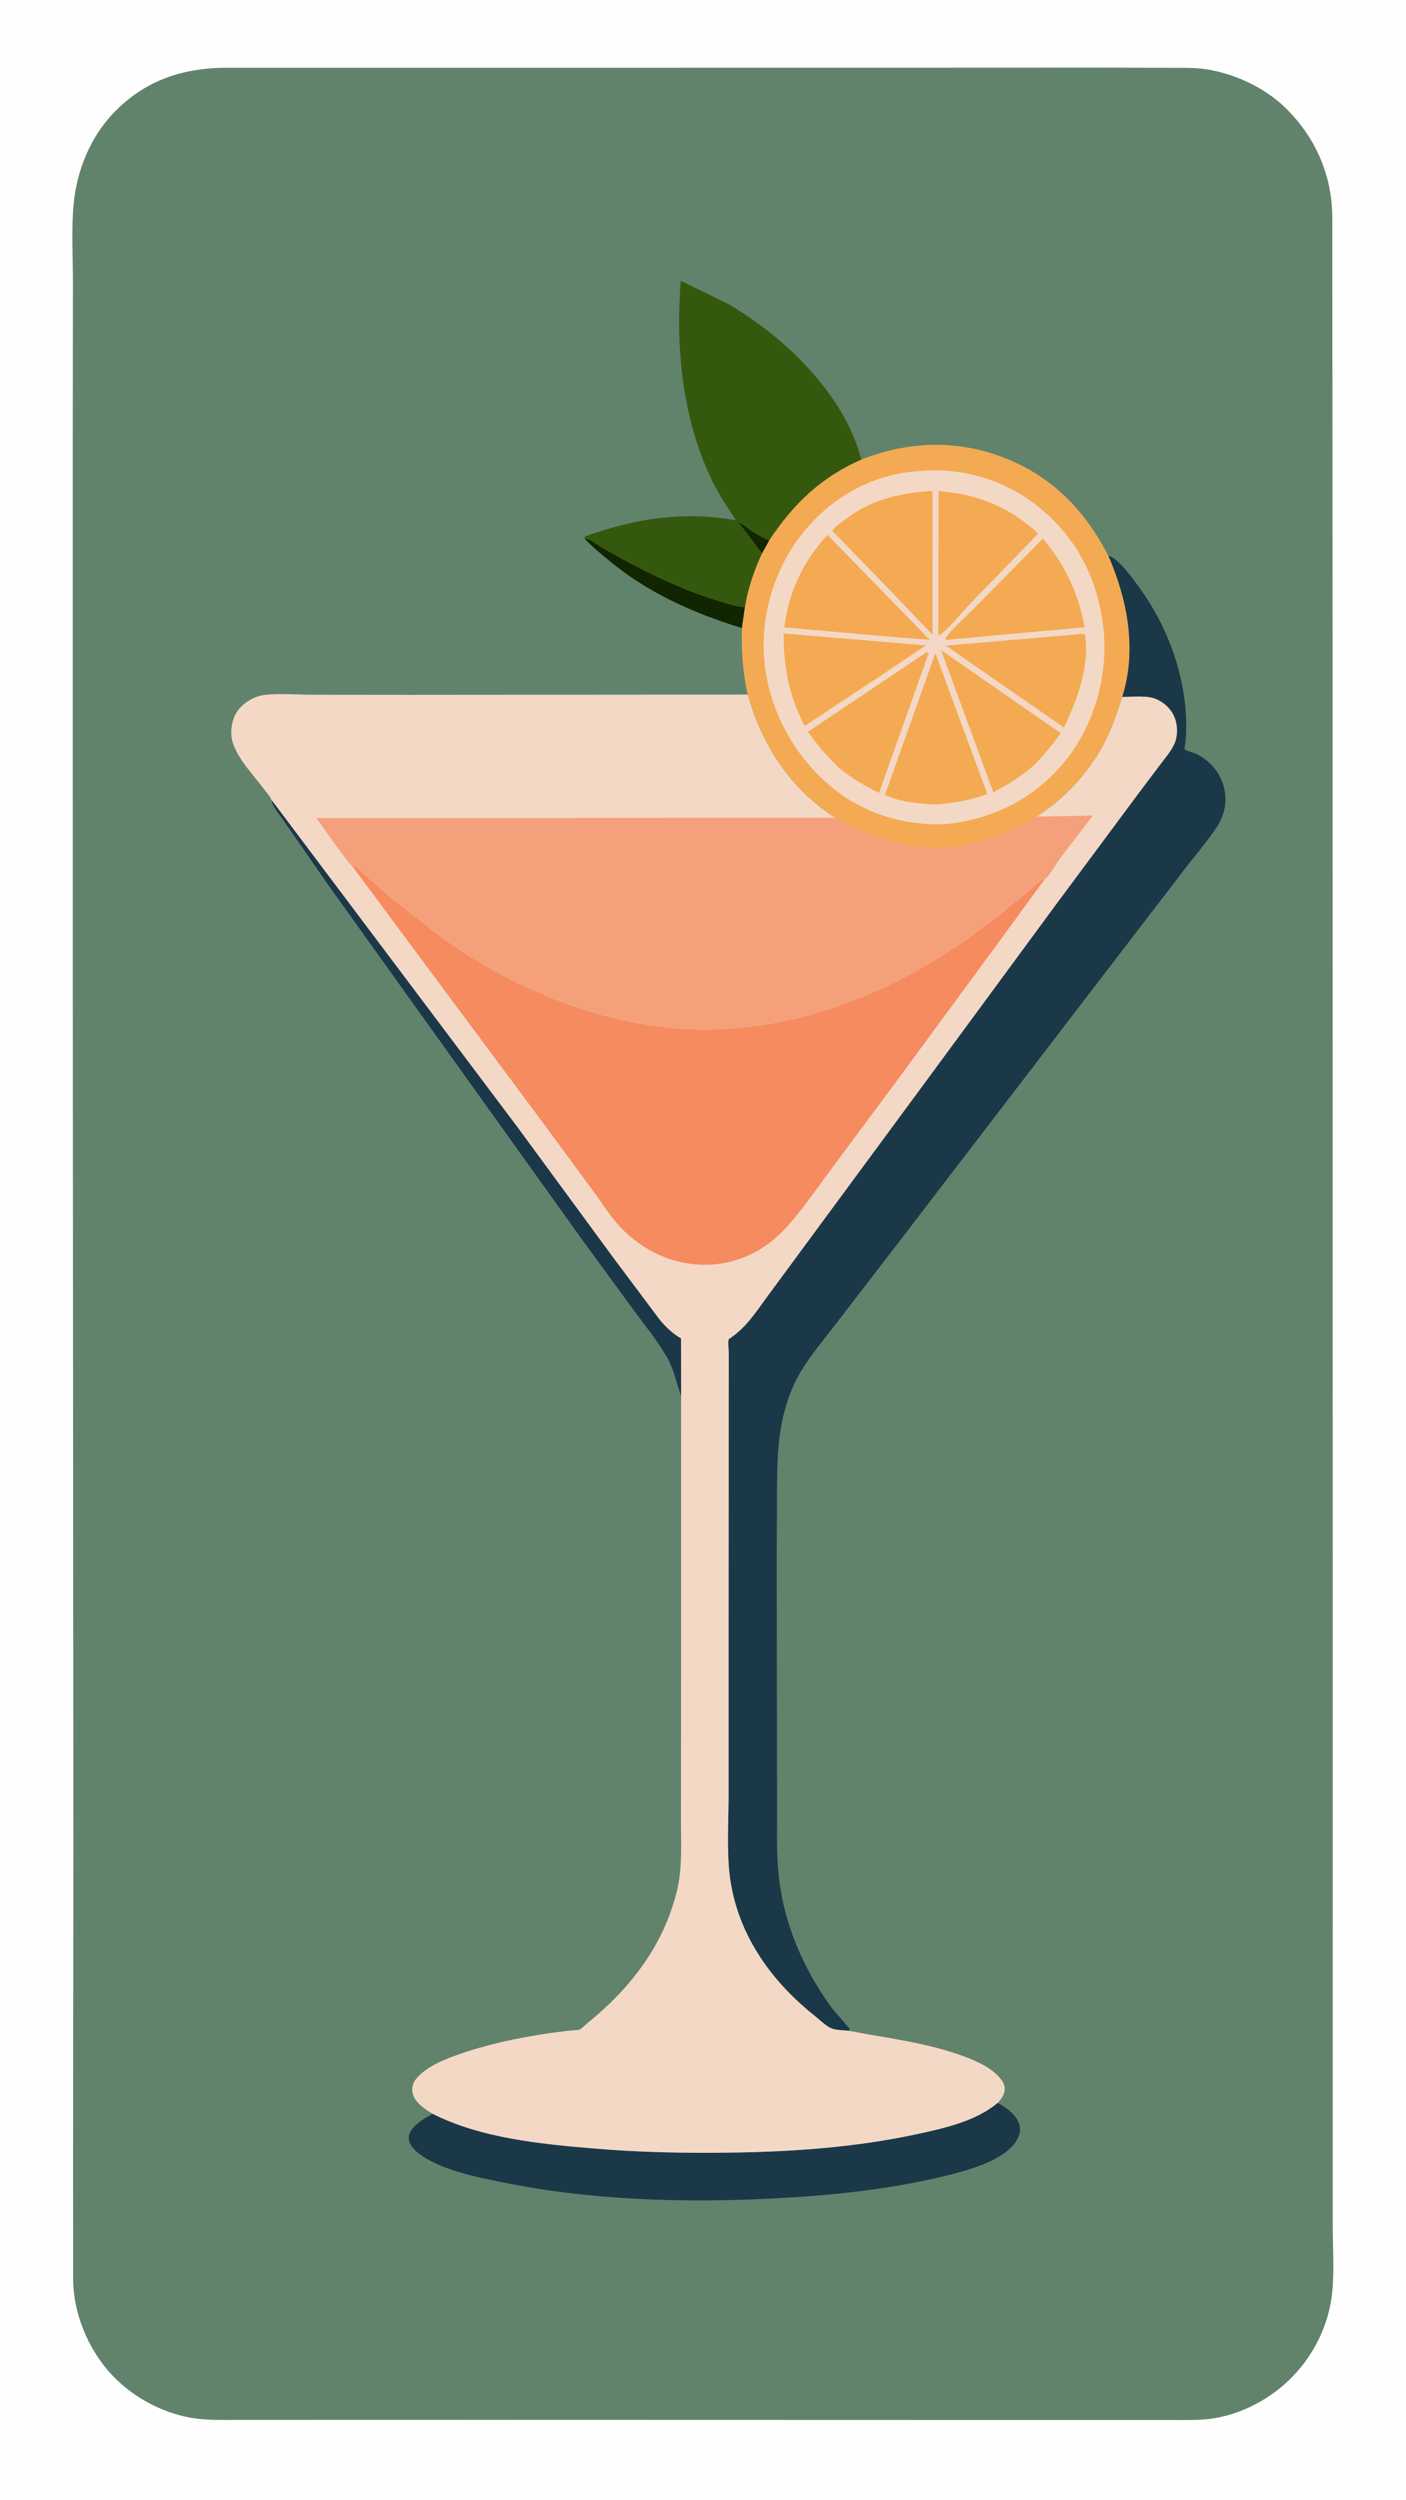 <svg version="1.1" xmlns="http://www.w3.org/2000/svg" style="display: block;" viewBox="0 0 1152 2048" width="1024" height="1820">
<path transform="translate(0,0)" fill="rgb(254,254,254)" d="M -0 -0 L 1152 0 L 1152 2048 L -0 2048 L -0 -0 z"/>
<path transform="translate(0,0)" fill="rgb(97,131,108)" d="M 181.476 55.512 L 743.61 55.462 L 907.484 55.395 L 957.122 55.546 C 967.285 55.629 978.051 55.215 988.109 56.705 C 1011.53 60.174 1036.42 71.825 1053.37 88.386 C 1077.86 112.304 1091.37 143.047 1091.73 177.337 L 1092 541.946 L 1092.09 1332.53 L 1092.08 1706.68 L 1092.08 1821.42 C 1092.08 1840.43 1093.61 1860.76 1091.46 1879.57 C 1088.58 1904.76 1076.44 1929.22 1058.72 1947.22 C 1041.69 1964.52 1018.79 1976.98 994.724 1980.91 C 985.964 1982.34 977.102 1982.3 968.25 1982.34 L 402.963 1982.18 L 241.88 1982.22 L 193.864 1982.23 C 182.198 1982.23 170.406 1982.6 158.839 1980.87 C 135.841 1977.43 113.278 1966.11 96.377 1950.19 C 74.431 1929.53 60.614 1898.72 59.795 1868.64 L 59.742 1771.73 L 59.993 1512.99 L 59.491 800.927 L 59.47 362.127 L 59.622 231.877 C 59.66 210.292 58.162 187.356 60.331 165.933 C 63.026 139.324 74.036 112.319 92.62 92.834 C 117.117 67.15 146.594 56.428 181.476 55.512 z"/>
<path transform="translate(0,0)" fill="rgb(16,37,0)" d="M 478.957 441.091 C 483.97 441.549 489.089 446.07 493.328 448.646 L 512.249 459.162 C 535.854 471.87 560.205 483.313 585.837 491.325 C 593.623 493.759 602.243 496.765 610.371 497.357 L 607.91 514.481 C 567.981 502.235 530.053 485.352 497.855 458.22 C 491.413 452.792 484.532 447.406 478.957 441.091 z"/>
<path transform="translate(0,0)" fill="rgb(27,56,73)" d="M 817.531 1722.51 C 824.761 1726.48 833.096 1732.31 835.379 1740.76 C 836.551 1745.1 835.201 1749.7 832.959 1753.45 C 822.763 1770.51 789.881 1778.75 771.339 1783.13 C 726.493 1793.73 680.303 1798.4 634.352 1800.8 C 560.448 1804.66 483.137 1802.35 410.513 1787.39 C 390.022 1783.16 366.041 1778.44 348.022 1767.41 C 343.15 1764.43 336.437 1759.38 335.082 1753.43 C 334.292 1749.96 335.444 1746.91 337.45 1744.17 C 341.205 1739.05 348.89 1734.29 354.641 1731.6 C 394.334 1751.48 441.831 1756.07 485.5 1759.82 C 523.706 1763.1 562.167 1763.85 600.494 1763.26 C 651.184 1762.48 702.355 1758.79 751.98 1748.01 C 774.217 1743.18 799.792 1737.43 817.531 1722.51 z"/>
<path transform="translate(0,0)" fill="rgb(53,88,15)" d="M 478.957 441.091 L 479.364 439.388 C 520.313 424.683 559.609 418.486 602.897 426.149 C 596.244 415.742 589.236 405.504 583.8 394.384 C 559.266 344.194 553.309 285.034 557.792 230.003 L 596.485 248.893 C 643.016 276.124 691.745 322.664 705.806 376.457 C 672.785 390.994 649.953 412.81 630.232 442.798 L 624.488 453.152 C 617.879 467.445 612.925 481.792 610.371 497.357 C 602.243 496.765 593.623 493.759 585.837 491.325 C 560.205 483.313 535.854 471.87 512.249 459.162 L 493.328 448.646 C 489.089 446.07 483.97 441.549 478.957 441.091 z"/>
<path transform="translate(0,0)" fill="rgb(16,37,0)" d="M 624.488 453.152 L 605.367 428.059 C 608.976 429.527 612.775 433.013 616.035 435.238 C 620.533 438.308 625.254 440.62 630.232 442.798 L 624.488 453.152 z"/>
<path transform="translate(0,0)" fill="rgb(27,56,73)" d="M 908.199 455.3 C 915.777 456.467 928.503 474.296 933.125 480.612 C 955.808 511.606 970.205 549.526 971.912 588.052 C 972.186 594.246 972.088 600.568 971.52 606.743 C 971.439 607.624 970.495 613.627 970.692 613.993 C 970.768 614.133 979.474 617.157 980.623 617.718 C 996.589 625.515 1006.25 642.287 1003.8 660.031 C 1003.07 665.369 1000.97 671.392 998.055 675.928 C 989.766 688.82 979.284 700.723 969.988 712.927 L 906.742 795.312 L 742.196 1010.02 L 684.825 1084.55 C 675.039 1097.41 664.237 1109.85 656.012 1123.79 C 650.826 1132.59 646.877 1142.05 643.969 1151.84 C 637.077 1175.02 636.79 1197.4 636.651 1221.37 L 636.414 1277.34 L 636.569 1408.94 L 636.707 1482.68 C 636.739 1499.61 636.186 1516.9 637.786 1533.76 C 641.678 1574.76 657.675 1612.03 681.835 1645.11 L 696.253 1661.94 C 695.885 1663.14 696.206 1662.64 695.321 1663.46 C 691.073 1663.05 684.98 1663.05 681.086 1661.41 C 676.604 1659.51 671.264 1654.2 667.311 1651.05 C 640.18 1629.44 617.562 1601.95 605.734 1569.04 C 601.721 1557.87 598.861 1545.78 597.628 1533.98 C 595.454 1513.16 596.991 1490.66 596.973 1469.67 L 596.968 1344.35 L 597.071 1146.16 L 597.1 1108.31 C 597.103 1105.38 596.269 1099.55 597.11 1097 C 597.257 1096.55 597.888 1096.46 598.276 1096.2 C 611.192 1087.25 618.655 1075.94 627.672 1063.42 L 758.328 886.241 L 864.886 741.493 L 932.167 650.915 L 951.058 625.863 C 954.98 620.663 959.654 615.234 962.334 609.273 C 965.099 603.123 965.121 594.658 962.743 588.416 C 960.01 581.242 954.898 576.151 948 572.925 C 940.244 569.297 928.05 570.874 919.492 570.94 C 931.769 532.448 923.873 491.367 908.199 455.3 z"/>
<path transform="translate(0,0)" fill="rgb(244,170,83)" d="M 705.806 376.457 C 746.394 360.484 788.59 359.894 828.803 377.445 C 865.413 393.423 890.145 420.316 908.199 455.3 C 923.873 491.367 931.769 532.448 919.492 570.94 C 915.322 584.411 910.934 597.353 904.321 609.869 C 892.345 632.537 871.187 655.75 849.141 668.937 C 833.87 678.454 818.231 685.837 800.794 690.439 C 760.4 701.1 719.312 690.326 684.189 669.795 C 647.35 646.132 624.321 610.503 612.604 568.955 C 608.562 550.476 607.405 533.373 607.91 514.481 L 610.371 497.357 C 612.925 481.792 617.879 467.445 624.488 453.152 L 630.232 442.798 C 649.953 412.81 672.785 390.994 705.806 376.457 z"/>
<path transform="translate(0,0)" fill="rgb(244,216,198)" d="M 758.595 385.422 C 791.367 383.767 824.201 393.917 849.999 414.41 C 882.216 440.001 899.596 474.041 904.152 514.57 C 908.411 552.465 896.859 593.459 872.968 623.178 C 848.682 653.387 814.485 670.8 776.25 674.966 C 741.992 676.931 707.94 666.655 681.33 644.656 C 650.004 618.759 629.722 580.68 626.173 540.219 C 622.898 502.868 635.519 463.037 659.624 434.313 C 679.075 411.135 704.081 395.117 733.706 388.516 C 741.828 386.706 750.322 386.148 758.595 385.422 z"/>
<path transform="translate(0,0)" fill="rgb(244,170,83)" d="M 642.073 518.909 L 758.664 528.691 L 719.416 554.994 L 659.374 594.622 C 646.337 569.973 642.073 546.617 642.073 518.909 z"/>
<path transform="translate(0,0)" fill="rgb(244,170,83)" d="M 884.606 519.46 C 886.112 518.839 887.404 519.22 888.941 519.5 C 893.372 544.766 882.599 573.629 871.816 595.957 L 818.196 558.838 L 775.093 528.834 L 884.606 519.46 z"/>
<path transform="translate(0,0)" fill="rgb(244,170,83)" d="M 771.039 532.476 L 869.222 600.597 C 862.717 609.578 856.058 617.806 848.289 625.745 C 837.988 635.51 826.361 642.329 813.957 649.037 L 771.039 532.476 z"/>
<path transform="translate(0,0)" fill="rgb(244,170,83)" d="M 796.631 499.82 L 854.579 441.157 C 873.369 463.952 883.199 484.779 888.808 513.806 L 775.163 524.135 L 774.686 522.609 C 780.686 514.476 789.498 507.071 796.631 499.82 z"/>
<path transform="translate(0,0)" fill="rgb(244,170,83)" d="M 758.808 534.5 C 759.912 534.452 760.046 534.546 760.977 535.047 L 720.268 649.536 C 708.045 643.542 697.677 637.472 687.23 628.754 C 677.559 619.656 669.746 610.186 661.924 599.492 L 758.808 534.5 z"/>
<path transform="translate(0,0)" fill="rgb(244,170,83)" d="M 678.017 438.095 L 761.793 524.085 L 730.757 521.702 L 642.613 513.913 C 646.667 483.906 657.793 460.406 678.017 438.095 z"/>
<path transform="translate(0,0)" fill="rgb(244,170,83)" d="M 766.441 535.065 L 809.031 650.426 C 795.847 655.377 783.075 657.586 769.109 658.881 C 755.287 658.938 737.722 657.017 725.042 651.272 L 766.441 535.065 z"/>
<path transform="translate(0,0)" fill="rgb(244,170,83)" d="M 769.133 520.699 C 768.431 517.5 768.884 513.31 768.888 510.002 L 768.924 488.005 L 769.079 402.164 L 786.618 404.45 C 806.947 408.494 825.538 416.402 841.692 429.433 C 844.573 431.757 848.439 434.286 850.498 437.374 L 794.012 495.48 C 786.556 503.31 778.056 514.792 769.133 520.699 z"/>
<path transform="translate(0,0)" fill="rgb(244,170,83)" d="M 759.079 402.427 C 761.34 402.208 762.087 401.863 764.109 403 L 764.068 519.998 L 727.274 481.465 L 681.823 434.745 L 682.539 433.858 C 685.297 430.559 689.715 427.672 693.135 425.051 C 712.652 410.094 735.009 404.511 759.079 402.427 z"/>
<path transform="translate(0,0)" fill="rgb(244,216,198)" d="M 612.604 568.955 C 624.321 610.503 647.35 646.132 684.189 669.795 C 719.312 690.326 760.4 701.1 800.794 690.439 C 818.231 685.837 833.87 678.454 849.141 668.937 C 871.187 655.75 892.345 632.537 904.321 609.869 C 910.934 597.353 915.322 584.411 919.492 570.94 C 928.05 570.874 940.244 569.297 948 572.925 C 954.898 576.151 960.01 581.242 962.743 588.416 C 965.121 594.658 965.099 603.123 962.334 609.273 C 959.654 615.234 954.98 620.663 951.058 625.863 L 932.167 650.915 L 864.886 741.493 L 758.328 886.241 L 627.672 1063.42 C 618.655 1075.94 611.192 1087.25 598.276 1096.2 C 597.888 1096.46 597.257 1096.55 597.11 1097 C 596.269 1099.55 597.103 1105.38 597.1 1108.31 L 597.071 1146.16 L 596.968 1344.35 L 596.973 1469.67 C 596.991 1490.66 595.454 1513.16 597.628 1533.98 C 598.861 1545.78 601.721 1557.87 605.734 1569.04 C 617.562 1601.95 640.18 1629.44 667.311 1651.05 C 671.264 1654.2 676.604 1659.51 681.086 1661.41 C 684.98 1663.05 691.073 1663.05 695.321 1663.46 C 727.556 1669.69 759.966 1673.16 790.932 1684.85 C 801.769 1688.95 814.655 1694.86 821.274 1704.71 C 822.985 1707.26 823.694 1710.47 823.038 1713.5 C 822.286 1716.98 819.882 1719.96 817.531 1722.51 C 799.792 1737.43 774.217 1743.18 751.98 1748.01 C 702.355 1758.79 651.184 1762.48 600.494 1763.26 C 562.167 1763.85 523.706 1763.1 485.5 1759.82 C 441.831 1756.07 394.334 1751.48 354.641 1731.6 C 350.86 1729.39 347.091 1727.04 343.957 1723.96 C 340.463 1720.52 337.695 1716.81 337.739 1711.69 C 337.772 1707.84 338.881 1705.2 341.371 1702.31 C 349.312 1693.09 362.405 1687.65 373.653 1683.59 C 397.905 1674.83 423.199 1669.54 448.639 1665.61 L 466.907 1663.28 C 469.182 1663.03 472.751 1663.16 474.853 1662.45 C 476.287 1661.97 479.192 1658.96 480.533 1657.85 C 487.506 1652.05 494.44 1646.17 500.906 1639.81 C 526.954 1614.2 546.13 1584.26 554.722 1548.5 C 559.303 1529.44 557.904 1509.05 557.936 1489.55 L 558.001 1418.9 L 558.067 1144.15 C 554.182 1132.91 552.081 1121.66 546.03 1111.22 C 538.362 1098 528.392 1085.87 519.328 1073.56 L 476.682 1015.3 L 268.434 724.483 L 231.616 671.446 C 229.037 667.578 222.386 659.885 222.486 655.367 C 221.08 652.081 217.78 648.548 215.62 645.649 C 206.505 633.419 189.441 616.373 189.396 600.547 C 189.372 592.398 191.649 584.7 197.528 578.822 C 202.243 574.107 209.429 570.177 216.081 569.328 C 228.657 567.724 243.1 569.059 255.835 569.104 L 336.321 569.184 L 612.604 568.955 z"/>
<path transform="translate(0,0)" fill="rgb(27,56,73)" d="M 222.486 655.367 L 424.481 923.982 L 503.475 1031.56 L 540.181 1080.58 C 545.452 1087 550.781 1092.14 557.99 1096.39 L 558.067 1144.15 C 554.182 1132.91 552.081 1121.66 546.03 1111.22 C 538.362 1098 528.392 1085.87 519.328 1073.56 L 476.682 1015.3 L 268.434 724.483 L 231.616 671.446 C 229.037 667.578 222.386 659.885 222.486 655.367 z"/>
<path transform="translate(0,0)" fill="rgb(245,139,94)" d="M 288.382 709.243 C 289.095 709.382 290.542 709.461 291.134 709.78 C 293.673 711.149 296.85 714.819 299.107 716.799 L 319.179 734.513 L 356.289 763.737 C 422.814 813.433 508.787 847.29 592.798 842.884 C 663.379 839.183 728.68 812.427 786.741 773.329 L 812.069 754.953 L 843.395 729.576 C 846.816 726.754 851.528 720.998 855.907 720.379 L 817.712 772.623 L 736.579 883.009 L 681.26 957.441 C 670.44 972 660.126 987.022 648.38 1000.85 C 642.382 1007.92 635.732 1014.42 628.167 1019.8 C 608.929 1033.46 585.572 1038.72 562.304 1034.75 C 542.603 1031.38 525.421 1021.91 511.073 1008.07 C 501.719 999.056 494.494 987.235 486.843 976.773 L 446.367 921.808 L 336.911 774.614 L 288.382 709.243 z"/>
<path transform="translate(0,0)" fill="rgb(244,161,123)" d="M 849.141 668.937 L 895.57 668.035 L 868.426 703.434 C 865.336 707.624 859.904 717.699 855.907 720.379 C 851.528 720.998 846.816 726.754 843.395 729.576 L 812.069 754.953 L 786.741 773.329 C 728.68 812.427 663.379 839.183 592.798 842.884 C 508.787 847.29 422.814 813.433 356.289 763.737 L 319.179 734.513 L 299.107 716.799 C 296.85 714.819 293.673 711.149 291.134 709.78 C 290.542 709.461 289.095 709.382 288.382 709.243 C 285.751 708.369 262.881 675.237 259.188 670.049 L 683.048 669.885 L 684.189 669.795 C 719.312 690.326 760.4 701.1 800.794 690.439 C 818.231 685.837 833.87 678.454 849.141 668.937 z"/>
</svg>
